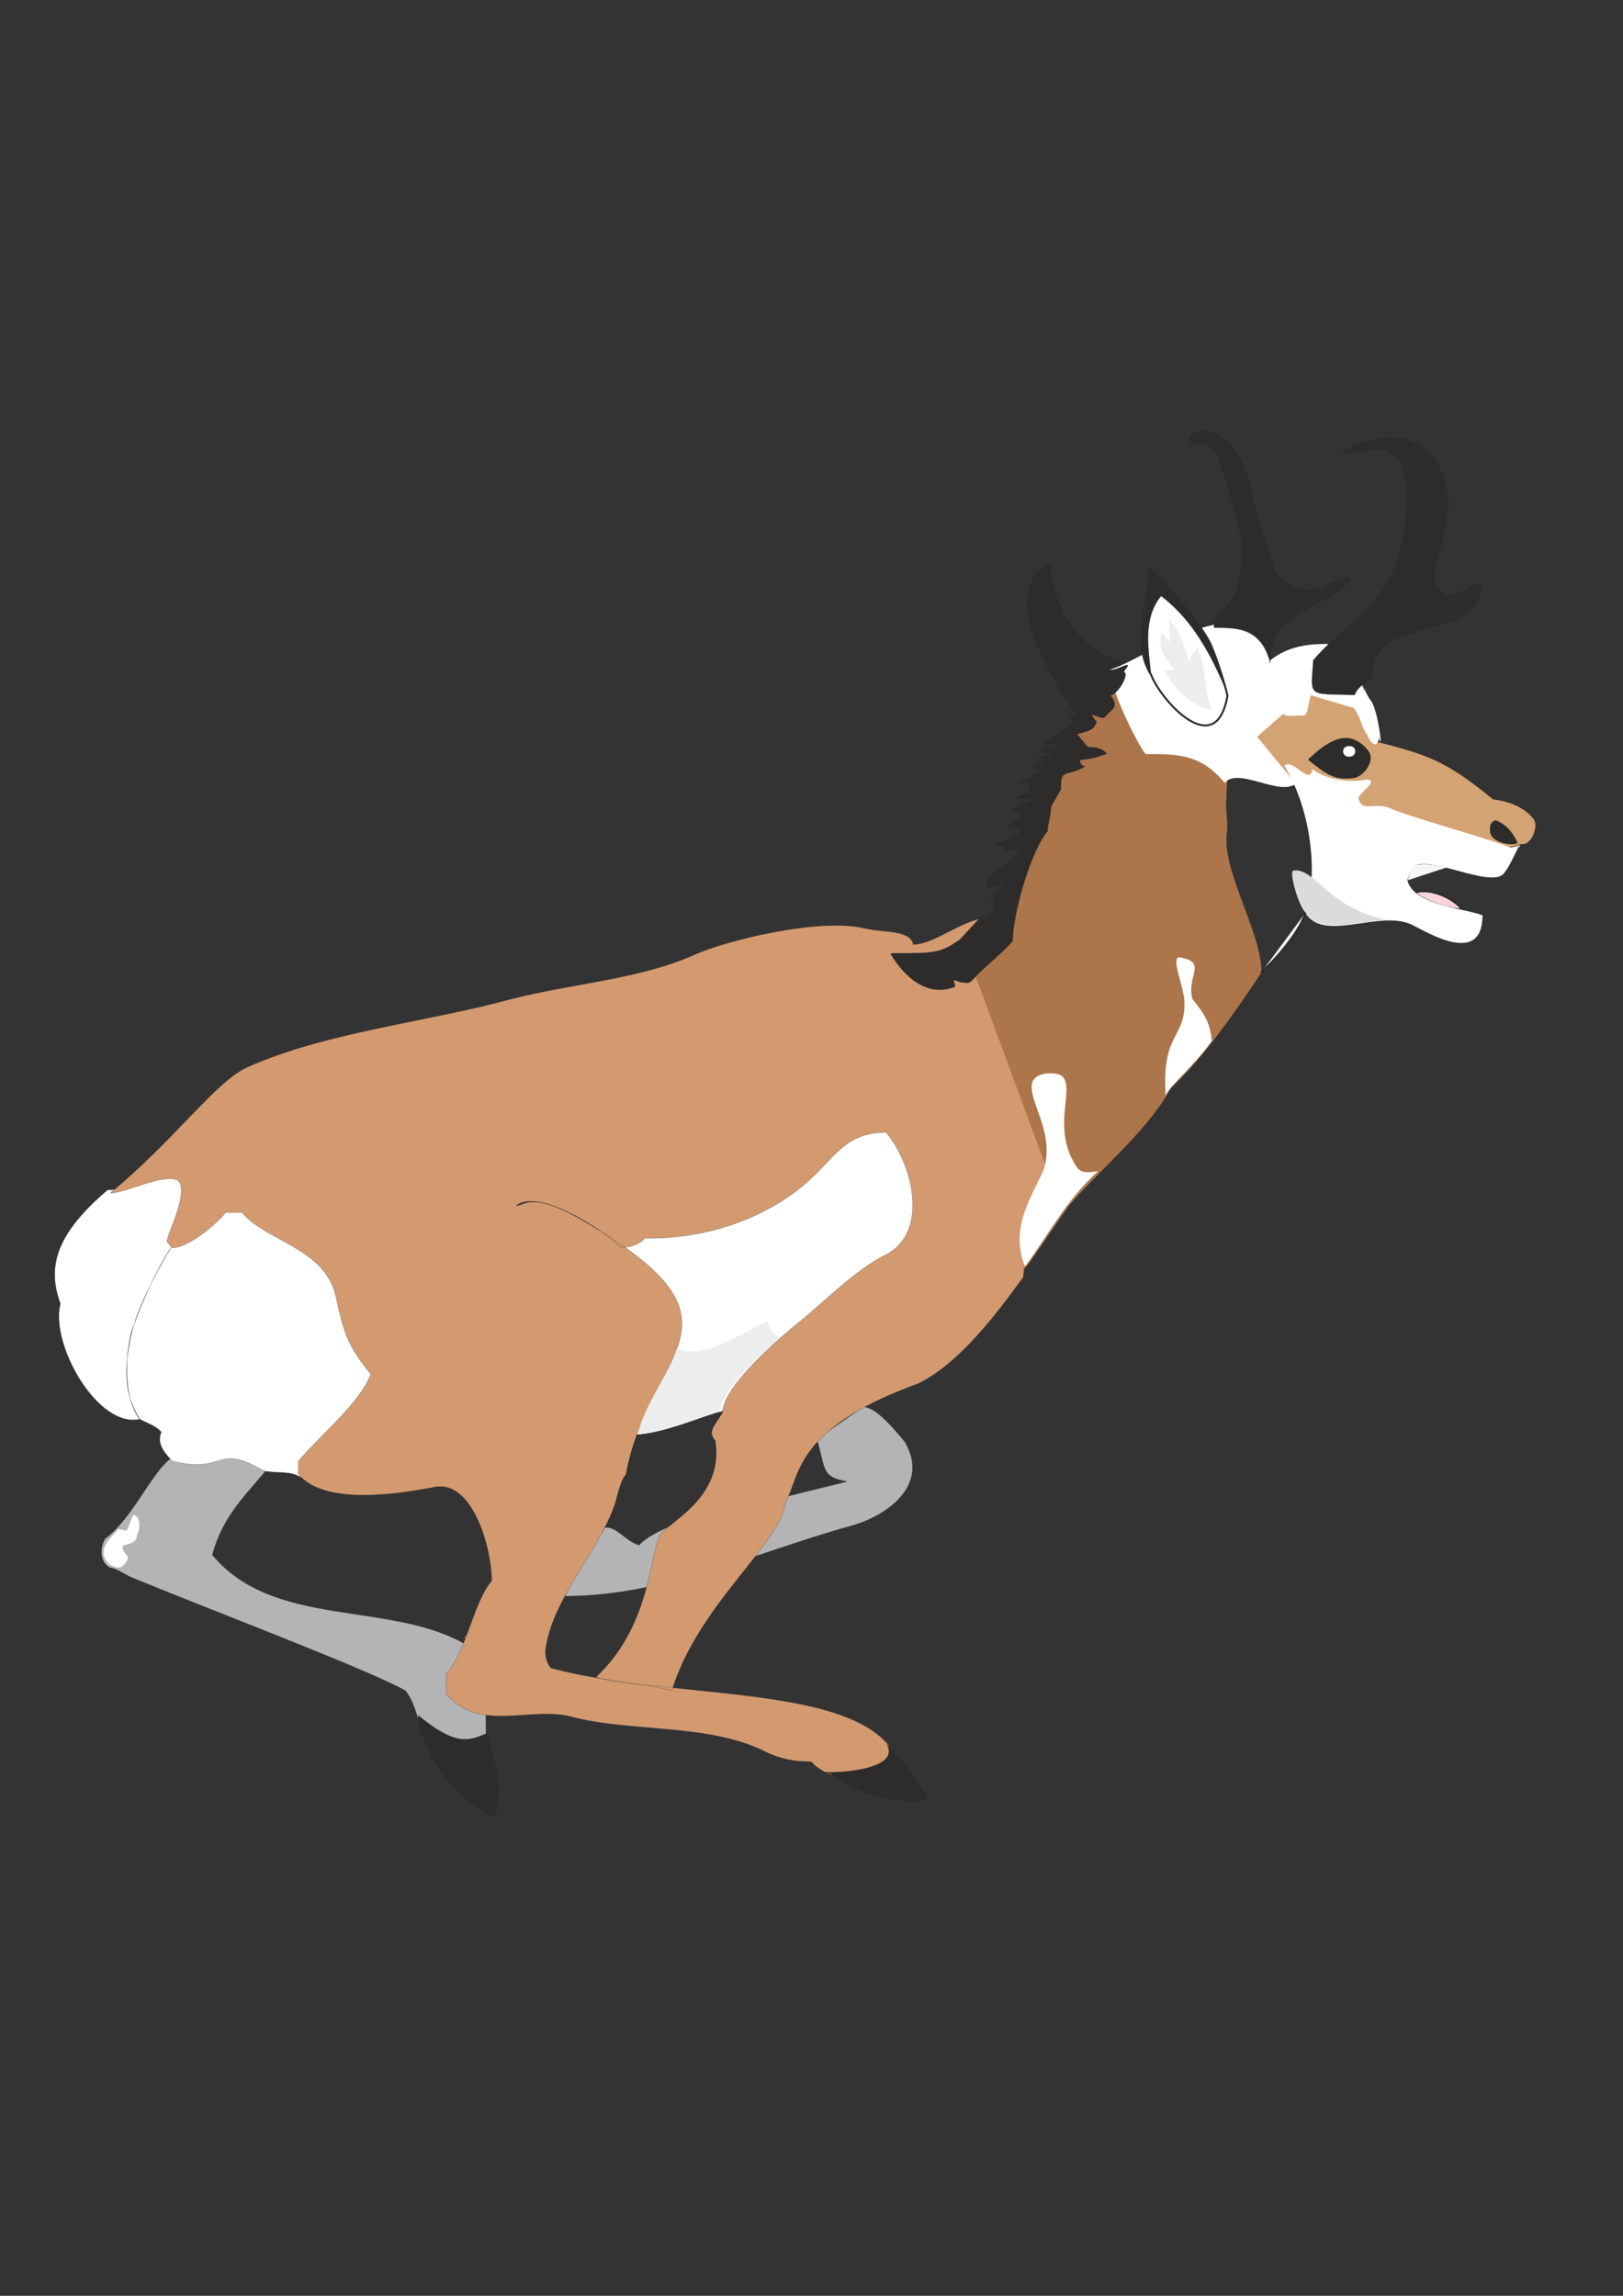 <?xml version="1.0" encoding="utf-8"?>
<!-- Created by UniConvertor 2.0rc4 (https://sk1project.net/) -->
<svg xmlns="http://www.w3.org/2000/svg" height="841.89pt" viewBox="0 0 595.276 841.89" width="595.276pt" version="1.1" xmlns:xlink="http://www.w3.org/1999/xlink" id="e9de10b0-f607-11ea-9070-dcc15c148e23">

<rect x="0" y="0" width="595.276" height="841.89" fill="#333333" stroke="none"/>

<g>
	<path style="stroke-linejoin:round;stroke:#2d2c2b;stroke-linecap:round;stroke-miterlimit:10.433;stroke-width:0.072;fill:#b2b4b6;" d="M 77.894,570.201 C 100.43,597.489 143.774,586.761 171.422,603.393 171.422,602.169 170.414,601.017 170.414,599.793 178.262,609.297 178.262,625.857 178.262,638.889 L 155.654,637.737 C 153.638,632.985 152.63,624.705 148.67,619.953 134.918,612.249 80.054,591.513 48.302,578.481 46.502,577.761 42.398,574.953 40.454,574.953 36.494,572.865 36.566,567.681 38.51,564.297 49.814,555.945 57.158,535.929 65.078,533.553 L 66.086,534.705 C 70.982,525.273 93.662,532.401 98.486,538.233 90.134,548.169 81.494,556.233 77.894,570.201 L 77.894,570.201 Z M 299.654,527.721 C 302.894,539.313 301.382,541.617 310.742,543.273 310.742,543.273 247.67,558.897 247.67,558.897 244.07,560.409 237.302,563.289 234.422,566.601 229.454,565.233 226.502,559.905 221.966,560.121 216.854,568.185 211.166,576.753 207.206,585.321 243.638,585.321 277.766,569.049 312.182,559.545 324.998,556.017 341.27,544.857 331.91,528.801 328.958,525.273 321.542,515.913 316.646,515.913 L 299.654,527.721 Z" />
	<path style="stroke-linejoin:round;stroke:#2d2c2b;stroke-linecap:round;stroke-miterlimit:10.433;stroke-width:0.72;fill:#2d2c2b;" d="M 416.15,243.609 C 399.734,242.817 385.19,225.465 385.19,206.529 361.862,218.769 396.134,262.833 396.134,263.841 401.966,256.785 409.814,251.529 416.15,243.609 L 416.15,243.609 Z" />
	<path style="stroke-linejoin:round;stroke:#2d2c2b;stroke-linecap:round;stroke-miterlimit:10.433;stroke-width:0.072;fill:#ac754a;" d="M 450.206,304.089 C 450.206,300.561 449.918,299.193 449.702,295.449 L 450.134,285.945 C 442.214,276.441 431.414,272.841 420.614,272.841 420.614,266.937 412.694,252.753 408.734,250.377 394.982,261.033 383.174,294.225 378.206,312.009 373.31,328.569 363.446,348.657 352.646,361.689 352.646,368.817 358.55,379.545 360.494,386.601 367.406,407.913 374.318,426.849 374.318,450.537 387.998,434.049 360.494,483.657 377.27,463.569 L 392.03,442.257 C 401.894,430.377 419.606,415.977 428.462,400.785 L 429.542,398.985 C 440.99,388.617 454.526,369.105 462.734,356.577 462.734,341.169 447.254,318.201 450.206,304.089 L 450.206,304.089 Z" />
	<path style="stroke-linejoin:round;stroke:#2d2c2b;stroke-linecap:round;stroke-miterlimit:10.433;stroke-width:0.216;fill:#ffffff;" d="M 264.878,517.641 C 287.846,482.217 346.886,465.153 337.886,435.129 335.942,426.921 331.91,417.705 325.07,411.513 306.998,410.433 298.07,430.737 277.478,441.321 256.742,451.977 234.926,448.665 225.926,457.377 249.326,472.353 245.438,491.937 232.766,526.209 243.638,525.921 259.55,518.577 264.878,517.641 L 264.878,517.641 Z" />
	<path style="stroke-linejoin:round;stroke:#2d2c2b;stroke-linecap:round;stroke-miterlimit:10.433;stroke-width:0.072;fill:#ffffff;" d="M 68.894,436.353 C 68.606,448.089 67.094,451.257 63.566,456.297 60.038,461.337 53.918,472.065 48.302,488.049 46.07,496.977 44.846,511.305 51.182,520.449 35.558,523.689 18.278,492.585 22.166,478.113 17.198,464.505 20.438,452.625 39.446,436.353 50.318,436.353 59.174,428.001 69.902,428.001 69.902,430.377 69.83,433.977 68.894,436.353 L 68.894,436.353 Z M 128.15,472.065 C 119.294,461.409 100.502,449.385 89.702,443.409 81.35,439.233 70.19,446.433 63.566,456.297 58.166,464.361 50.822,479.121 48.446,488.049 45.278,501.585 45.494,511.305 51.254,520.377 53.27,521.601 57.158,522.753 59.174,525.129 57.158,529.881 61.118,533.409 63.134,535.785 83.15,540.681 78.83,528.945 96.614,539.313 101.294,540.465 106.118,539.097 110.366,541.761 117.278,533.409 120.23,523.905 130.094,520.377 135.926,518.001 139.886,506.193 139.886,500.217 136.862,496.689 132.83,488.841 128.942,488.841 128.942,484.089 128.15,478.041 128.15,472.065 L 128.15,472.065 Z" />
	<path style="fill:#ffffff;" d="M 48.95,555.441 C 51.182,555.873 51.902,559.905 50.174,563.073 50.246,564.369 49.526,566.025 45.35,566.601 43.622,568.905 48.518,570.489 46.358,572.577 44.27,575.889 42.686,575.025 39.95,573.585 34.766,567.897 41.174,563.793 43.406,560.697 48.158,561.561 45.71,561.993 48.95,555.441 L 48.95,555.441 Z" />
	<path style="stroke-linejoin:round;stroke:#2d2c2b;stroke-linecap:round;stroke-miterlimit:10.433;stroke-width:0.72;fill:#fad4db;" d="M 518.894,327.273 C 521.342,329.865 529.694,333.105 536.174,333.609 535.382,331.449 526.454,325.113 518.894,327.273 L 518.894,327.273 Z" />
	<path style="stroke-linejoin:round;stroke:#2d2c2b;stroke-linecap:round;stroke-miterlimit:10.433;stroke-width:0.216;fill:#f5f6f6;" d="M 479.006,335.121 C 480.734,337.281 482.75,338.433 485.558,339.081 492.182,340.449 507.374,336.417 512.99,337.713 520.622,338.577 525.662,345.345 536.462,345.777 543.302,345.129 543.23,339.873 543.878,335.625 L 536.102,333.609 C 530.918,332.817 518.894,330.945 516.158,322.809 L 517.886,317.697 C 521.99,315.465 531.206,317.985 537.182,320.001 542.15,321.225 548.126,322.377 549.926,321.225 552.374,320.793 554.75,314.889 556.334,311.577 L 557.99,309.057" />
	<path style="stroke-linejoin:round;stroke:#2d2c2b;stroke-linecap:round;stroke-miterlimit:10.433;stroke-width:0.216;fill:#f5f6f6;" d="M 506.294,272.193 C 506.798,271.833 506.366,269.889 505.934,267.585 505.43,264.921 504.782,261.465 504.422,260.457 L 503.414,257.865 C 501.902,255.849 500.534,252.681 499.742,250.377" />
	<path style="stroke-linejoin:round;stroke:#2d2c2b;stroke-linecap:round;stroke-miterlimit:10.433;stroke-width:0.72;fill:#f5f6f6;" d="M 487.07,236.193 C 479.798,236.049 472.526,236.913 466.046,242.025" />
	<path style="stroke-linejoin:round;stroke:#2d2c2b;stroke-linecap:round;stroke-miterlimit:10.433;stroke-width:0.72;fill:#f5f6f6;" d="M 446.174,228.273 L 440.486,230.433" />
	<path style="stroke-linejoin:round;stroke:#2d2c2b;stroke-linecap:round;stroke-miterlimit:10.433;stroke-width:0.72;fill:#f5f6f6;" d="M 419.174,240.009 L 413.918,242.745" />
	<path style="stroke-linejoin:round;stroke:#2d2c2b;stroke-linecap:round;stroke-miterlimit:10.433;stroke-width:0.72;fill:#f5f6f6;" d="M 462.662,356.505 C 469.574,350.169 477.062,340.665 478.718,334.833" />
	<path style="stroke-linejoin:round;stroke:#2d2c2b;stroke-linecap:round;stroke-miterlimit:10.433;stroke-width:0.216;fill:#d4a373;" d="M 562.454,300.129 C 558.422,295.161 552.086,293.577 547.622,293.001 529.262,277.881 522.494,276.585 504.278,271.689 506.294,274.065 505.286,269.313 505.286,268.161 502.334,268.161 499.382,261.033 497.438,258.657 L 479.294,253.473 C 479.294,257.001 475.406,261.753 472.454,261.753 472.454,260.601 471.446,257.001 470.51,257.001 L 468.494,257.001 C 467.486,257.001 467.486,261.753 467.486,262.977 465.542,265.353 461.294,268.089 459.278,270.465 461.294,274.065 465.398,284.433 468.35,287.961 470.366,286.809 475.046,286.881 477.998,286.881 479.006,288.033 482.462,287.889 483.47,289.113 485.414,289.113 484.622,285.873 485.63,285.873 484.622,288.321 496.43,295.377 498.446,297.753 504.062,297.753 537.686,315.105 550.358,312.801 550.358,310.497 556.55,310.785 557.558,309.561 561.734,310.857 564.758,302.649 562.454,300.129 L 562.454,300.129 Z" />
	<path style="stroke-linejoin:round;stroke:#2d2c2b;stroke-linecap:round;stroke-miterlimit:10.433;stroke-width:0.72;fill:#2d2c2b;" d="M 496.574,284.937 C 499.238,284.721 504.566,279.177 501.398,275.289 494.054,266.433 486.206,273.129 480.23,278.529 486.35,283.209 489.086,286.017 496.574,284.937 L 496.574,284.937 Z" />
	<path style="stroke-linejoin:round;stroke:#2d2c2b;stroke-linecap:round;stroke-miterlimit:10.433;stroke-width:0.072;fill:#d39a70;" d="M 356.03,368.745 C 365.102,387.753 381.23,412.665 378.278,436.353 L 375.326,468.321 C 365.39,482.073 351.494,500.289 336.806,507.345 291.446,523.905 293.678,540.537 288.134,550.977 286.478,565.953 255.95,588.633 246.446,619.953 238.382,617.649 226.646,617.649 218.582,614.985 239.534,595.617 238.238,567.105 242.702,562.137 247.238,557.097 265.382,548.313 262.358,528.297 259.478,524.985 261.782,523.329 265.022,518.001 265.022,508.569 285.758,490.785 291.662,486.033 303.398,476.601 313.262,465.945 325.07,460.041 340.838,451.761 334.862,426.993 324.998,415.257 309.23,415.257 305.846,425.481 294.542,434.769 278.99,447.657 257.75,454.425 236.51,454.065 234.494,456.441 230.534,457.593 227.654,457.593 222.686,451.761 197.126,435.129 189.206,442.257 L 191.15,441.753 C 198.422,437.865 212.246,446.577 218.726,450.537 277.046,486.105 237.734,495.897 229.598,540.609 227.654,542.913 226.646,547.665 225.638,551.265 219.734,568.977 202.022,586.761 200.006,605.697 200.006,608.145 201.014,610.449 202.022,611.673 247.382,623.913 315.71,616.785 329.03,644.793 325.07,647.169 319.166,649.545 316.214,653.073 310.31,653.073 301.454,650.769 297.566,646.017 290.654,646.017 285.758,644.793 280.79,642.417 260.126,631.833 230.534,635.361 208.934,629.385 194.174,625.857 175.454,635.361 163.646,621.105 L 163.646,613.977 C 171.494,604.545 173.438,587.985 180.35,579.705 180.35,567.825 173.438,542.913 159.686,545.289 146.87,547.665 119.294,552.417 109.43,540.609 L 109.43,535.857 C 117.35,526.353 132.11,514.473 135.998,503.889 127.142,493.161 126.134,488.481 123.182,475.449 119.294,457.593 97.622,455.289 88.766,444.633 L 82.79,444.633 C 78.902,449.313 69.038,457.593 63.134,457.593 L 61.19,455.289 C 62.126,450.537 68.03,439.881 66.086,433.905 L 65.078,432.753 C 59.174,430.377 46.358,437.505 40.454,437.505 64.862,417.201 79.19,396.465 90.71,391.353 119.726,378.393 156.662,374.793 187.19,366.441 209.942,360.537 234.494,359.241 255.23,349.881 265.814,345.129 300.302,336.345 317.222,340.449 323.918,342.033 334.07,340.953 334.934,346.353 342.782,346.353 353.654,336.777 361.502,336.777 359.126,342.537 354.158,363.489 356.03,368.745 L 356.03,368.745 Z" />
	<path style="fill:#ffffff;" d="M 557.558,309.561 C 555.542,313.161 553.598,317.913 551.582,320.289 546.758,325.977 524.006,313.161 518.102,317.913 L 516.158,322.665 C 518.102,332.169 538.838,333.321 543.734,335.697 543.734,354.633 523.07,341.601 518.102,339.225 506.294,333.321 486.422,345.561 479.078,335.265 484.118,316.401 479.294,294.225 471.086,280.761 474.254,277.881 480.446,288.465 481.382,282.057 486.062,285.873 495.278,287.169 501.182,285.873 506.798,286.233 496.43,291.633 498.518,293.577 499.742,297.753 505.646,293.937 510.254,296.601 517.454,299.625 540.854,306.105 550.574,309.561 551.582,309.561 557.558,313.161 557.558,309.561 L 557.558,309.561 Z" />
	<path style="fill:#d9dbdc;" d="M 509.75,337.497 C 487.358,333.609 482.606,318.345 474.614,319.209 472.31,318.777 476.414,332.817 478.934,334.689 484.55,343.905 503.342,336.201 509.75,337.497 L 509.75,337.497 Z" />
	<path style="fill:#ffffff;" d="M 501.326,269.241 C 499.31,266.865 499.382,263.121 496.43,259.593 L 480.878,254.985 C 479.942,256.209 480.014,262.401 477.998,262.401 L 476.054,262.401 C 475.118,262.401 471.662,262.905 470.654,261.753 L 461.078,270.177 475.262,287.385 C 469.358,292.137 454.094,281.121 449.198,287.097 440.342,276.441 431.99,276.513 420.182,276.513 417.23,272.985 409.814,257.433 408.806,252.681 L 409.814,251.529 C 409.814,249.153 406.862,249.153 406.862,245.625 420.038,242.097 458.702,211.209 465.974,242.097 471.878,237.345 478.79,236.121 486.638,236.121 500.174,239.433 496.286,248.865 502.694,256.785 504.782,259.449 506.078,268.449 506.078,268.881 505.646,274.353 503.486,274.137 501.326,269.241 L 501.326,269.241 Z" />
	<path style="stroke-linejoin:round;stroke:#2d2c2b;stroke-linecap:round;stroke-miterlimit:10.433;stroke-width:0.72;fill:#ffffff;" d="M 422.198,247.425 C 420.398,244.761 419.03,240.657 418.67,236.193 418.67,224.313 421.622,218.409 421.622,208.977 423.566,208.977 440.558,228.633 443.942,236.121 445.886,240.369 449.198,250.377 450.206,255.129 445.958,279.609 425.51,256.497 422.198,247.425 L 422.198,247.425 Z" />
	<path style="fill:#eceded;" d="M 281.366,484.377 C 267.11,492.081 257.102,497.841 248.174,494.673 246.374,501.801 236.294,515.409 233.99,525.633 241.334,525.921 255.302,520.161 263.942,517.497 264.734,509.145 281.078,494.457 286.334,490.281 283.382,489.705 282.878,487.905 281.366,484.377 L 281.366,484.377 Z M 444.446,260.169 C 441.638,253.833 442.718,247.065 439.334,237.345 437.39,239.721 436.382,240.945 436.382,243.249 434.438,237.345 433.43,232.665 428.534,226.689 429.47,230.217 428.534,234.969 429.47,237.345 429.47,234.969 427.238,233.889 426.302,231.585 424.286,237.489 426.878,240.801 430.766,245.553 430.766,245.553 430.118,245.913 427.022,245.553 429.11,250.809 437.462,259.881 444.446,260.169 L 444.446,260.169 Z" />
	<path style="stroke-linejoin:round;stroke:#2d2c2b;stroke-linecap:round;stroke-miterlimit:10.433;stroke-width:0.072;fill:#2d2c2b;" d="M 325.286,639.753 C 327.59,641.049 339.974,656.457 339.974,659.913 329.174,662.217 314.414,657.177 305.558,651.273 303.83,649.257 302.822,650.913 302.102,649.905 314.918,650.121 329.534,647.169 325.286,639.753 L 325.286,639.753 Z M 178.478,635.649 C 182.438,648.897 184.166,653.793 181.502,666.609 168.254,659.913 159.902,649.833 154.646,636.081 153.278,632.481 153.422,630.753 153.35,629.025 166.958,640.113 171.494,638.673 178.478,635.649 L 178.478,635.649 Z M 556.55,309.129 C 554.606,304.449 551.654,302.073 548.702,300.849 546.542,301.137 546.182,303.585 546.686,305.601 547.694,309.129 554.606,310.281 556.55,309.129 L 556.55,309.129 Z M 503.198,248.073 C 503.27,224.313 543.446,236.265 543.446,214.953 542.222,210.777 531.854,222.009 528.902,217.185 528.254,216.465 527.606,215.673 526.958,214.809 523.142,211.353 532.79,194.505 530.846,180.465 528.902,167.361 518.606,152.817 492.542,165.057 493.694,168.153 503.27,163.905 508.166,165.057 520.982,169.809 515.078,197.097 512.126,206.529 507.23,221.937 490.526,231.441 481.67,242.097 480.806,255.777 479.15,254.409 496.862,254.841 498.23,251.385 501.254,250.521 503.198,248.073 L 503.198,248.073 Z M 495.422,212.433 C 488.294,223.233 465.902,222.441 465.902,243.177 462.302,228.705 451.286,230.505 445.238,230.145 445.238,224.241 454.886,220.065 453.878,213.801 458.342,202.425 453.158,187.377 447.398,170.169 446.318,165.201 443.294,162.393 439.262,162.681 435.59,163.185 433.646,158.721 441.278,157.929 451.142,157.929 456.974,170.025 458.99,179.529 459.926,186.585 466.406,203.217 467.342,208.977 471.95,214.881 479.582,218.481 486.638,214.593 490.022,213.009 495.278,210.057 495.422,212.433 L 495.422,212.433 Z M 413.126,243.825 C 407.222,246.273 408.806,245.553 402.902,245.553 406.358,250.089 407.654,248.793 400.958,249.081 403.478,252.177 405.926,254.553 399.95,252.609 397.862,255.201 399.95,254.121 399.95,257.361 398.006,258.585 395.99,258.585 394.046,259.737 395.054,259.737 395.702,262.257 396.71,262.257 394.694,262.257 393.038,262.113 391.094,263.265 398.726,263.265 387.062,269.169 382.238,272.769 389.078,272.769 390.518,273.489 380.294,275.145 380.15,274.929 393.758,277.521 378.278,277.521 385.478,277.521 381.95,281.049 377.27,281.049 379.286,281.049 380.294,282.273 382.238,282.273 380.294,284.649 375.326,285.801 373.382,286.953 380.87,287.097 378.782,290.265 371.438,292.929 L 379.286,292.929 C 377.774,294.081 371.222,295.881 370.718,297.393 378.134,297.897 372.302,300.777 368.486,303.585 380.438,303.585 370.574,307.401 365.462,309.489 366.182,310.281 368.774,310.065 367.478,311.865 369.422,311.865 372.374,311.865 374.39,310.713 372.158,315.177 366.542,317.913 362.582,321.513 L 361.574,326.121 C 371.798,322.233 367.334,325.905 362.51,329.649 366.974,329.649 364.526,327.273 364.526,333.177 L 347.75,354.489 347.75,359.241 C 349.694,359.241 352.718,360.465 355.67,360.465 359.558,355.713 367.478,349.809 371.438,345.057 371.438,335.553 377.846,312.369 384.254,304.737 384.254,302.361 385.55,298.113 385.55,295.665 L 389.15,289.401 C 388.79,281.409 391.31,285.081 398.006,281.049 396.998,281.049 395.99,279.897 395.99,278.673 398.006,278.673 403.91,277.521 405.854,276.297 403.91,273.993 400.958,273.993 399.014,273.993 L 395.054,269.241 C 399.014,268.017 401.318,268.017 402.254,264.417 401.318,264.417 400.958,262.113 399.95,262.113 401.966,262.113 402.902,263.265 404.918,263.265 407.51,260.025 410.822,259.593 407.366,255.057 410.246,253.977 413.27,248.865 412.766,246.705 410.822,246.705 415.07,243.753 413.126,243.825 L 413.126,243.825 Z M 385.334,207.393 C 371.222,211.641 379.286,233.025 382.022,237.561 383.03,236.337 387.134,232.593 388.07,231.369 390.014,236.121 390.95,242.025 396.854,242.025 396.854,239.649 395.846,238.425 394.91,237.273 396.854,236.121 396.854,237.273 398.87,237.273 388.646,224.817 386.63,219.921 385.334,207.393 L 385.334,207.393 Z M 422.198,247.641 C 421.262,238.209 419.03,226.833 425.87,218.553 435.158,225.681 442.358,235.689 449.486,252.753 L 446.966,244.833 C 443.87,229.641 427.454,214.449 421.766,208.833 L 418.526,232.665 C 418.526,232.665 418.31,242.529 422.198,247.641 L 422.198,247.641 Z" />
	<path style="stroke-linejoin:round;stroke:#2d2c2b;stroke-linecap:round;stroke-miterlimit:10.433;stroke-width:0.72;fill:#2d2c2b;" d="M 352.286,344.769 C 344.87,349.953 342.854,349.881 327.086,349.881 334.142,361.401 346.814,370.545 361.502,352.257 359.558,347.505 363.518,342.753 365.462,339.225 L 363.518,336.921 359.558,336.921 352.286,344.769 Z" />
	<path style="fill:#d39a70;" d="M 349.766,359.385 C 355.742,361.401 355.094,360.681 357.974,358.449 L 383.246,426.777 C 380.726,436.713 376.334,440.169 374.318,451.257 L 349.766,359.385 Z" />
	<path style="fill:#ffffff;" d="M 402.758,429.513 C 400.814,429.513 396.926,430.953 394.982,428.001 382.958,410.505 400.022,391.713 383.174,393.729 369.494,396.537 390.23,413.817 381.806,431.169 376.334,442.401 371.006,451.473 375.902,464.505 384.902,452.409 391.022,440.025 402.758,429.513 L 402.758,429.513 Z M 437.39,366.441 C 434.942,357.585 443.366,352.833 432.422,351.033 429.398,351.465 434.366,362.049 434.438,367.593 434.654,381.129 426.014,378.609 427.526,401.793 429.326,397.545 436.814,392.289 444.518,381.633 443.582,374.649 441.998,372.057 437.39,366.441 L 437.39,366.441 Z M 497.078,275.505 C 497.078,278.169 492.614,278.169 492.614,275.505 492.614,272.913 497.078,272.913 497.078,275.505 L 497.078,275.505 Z" />
</g>
</svg>